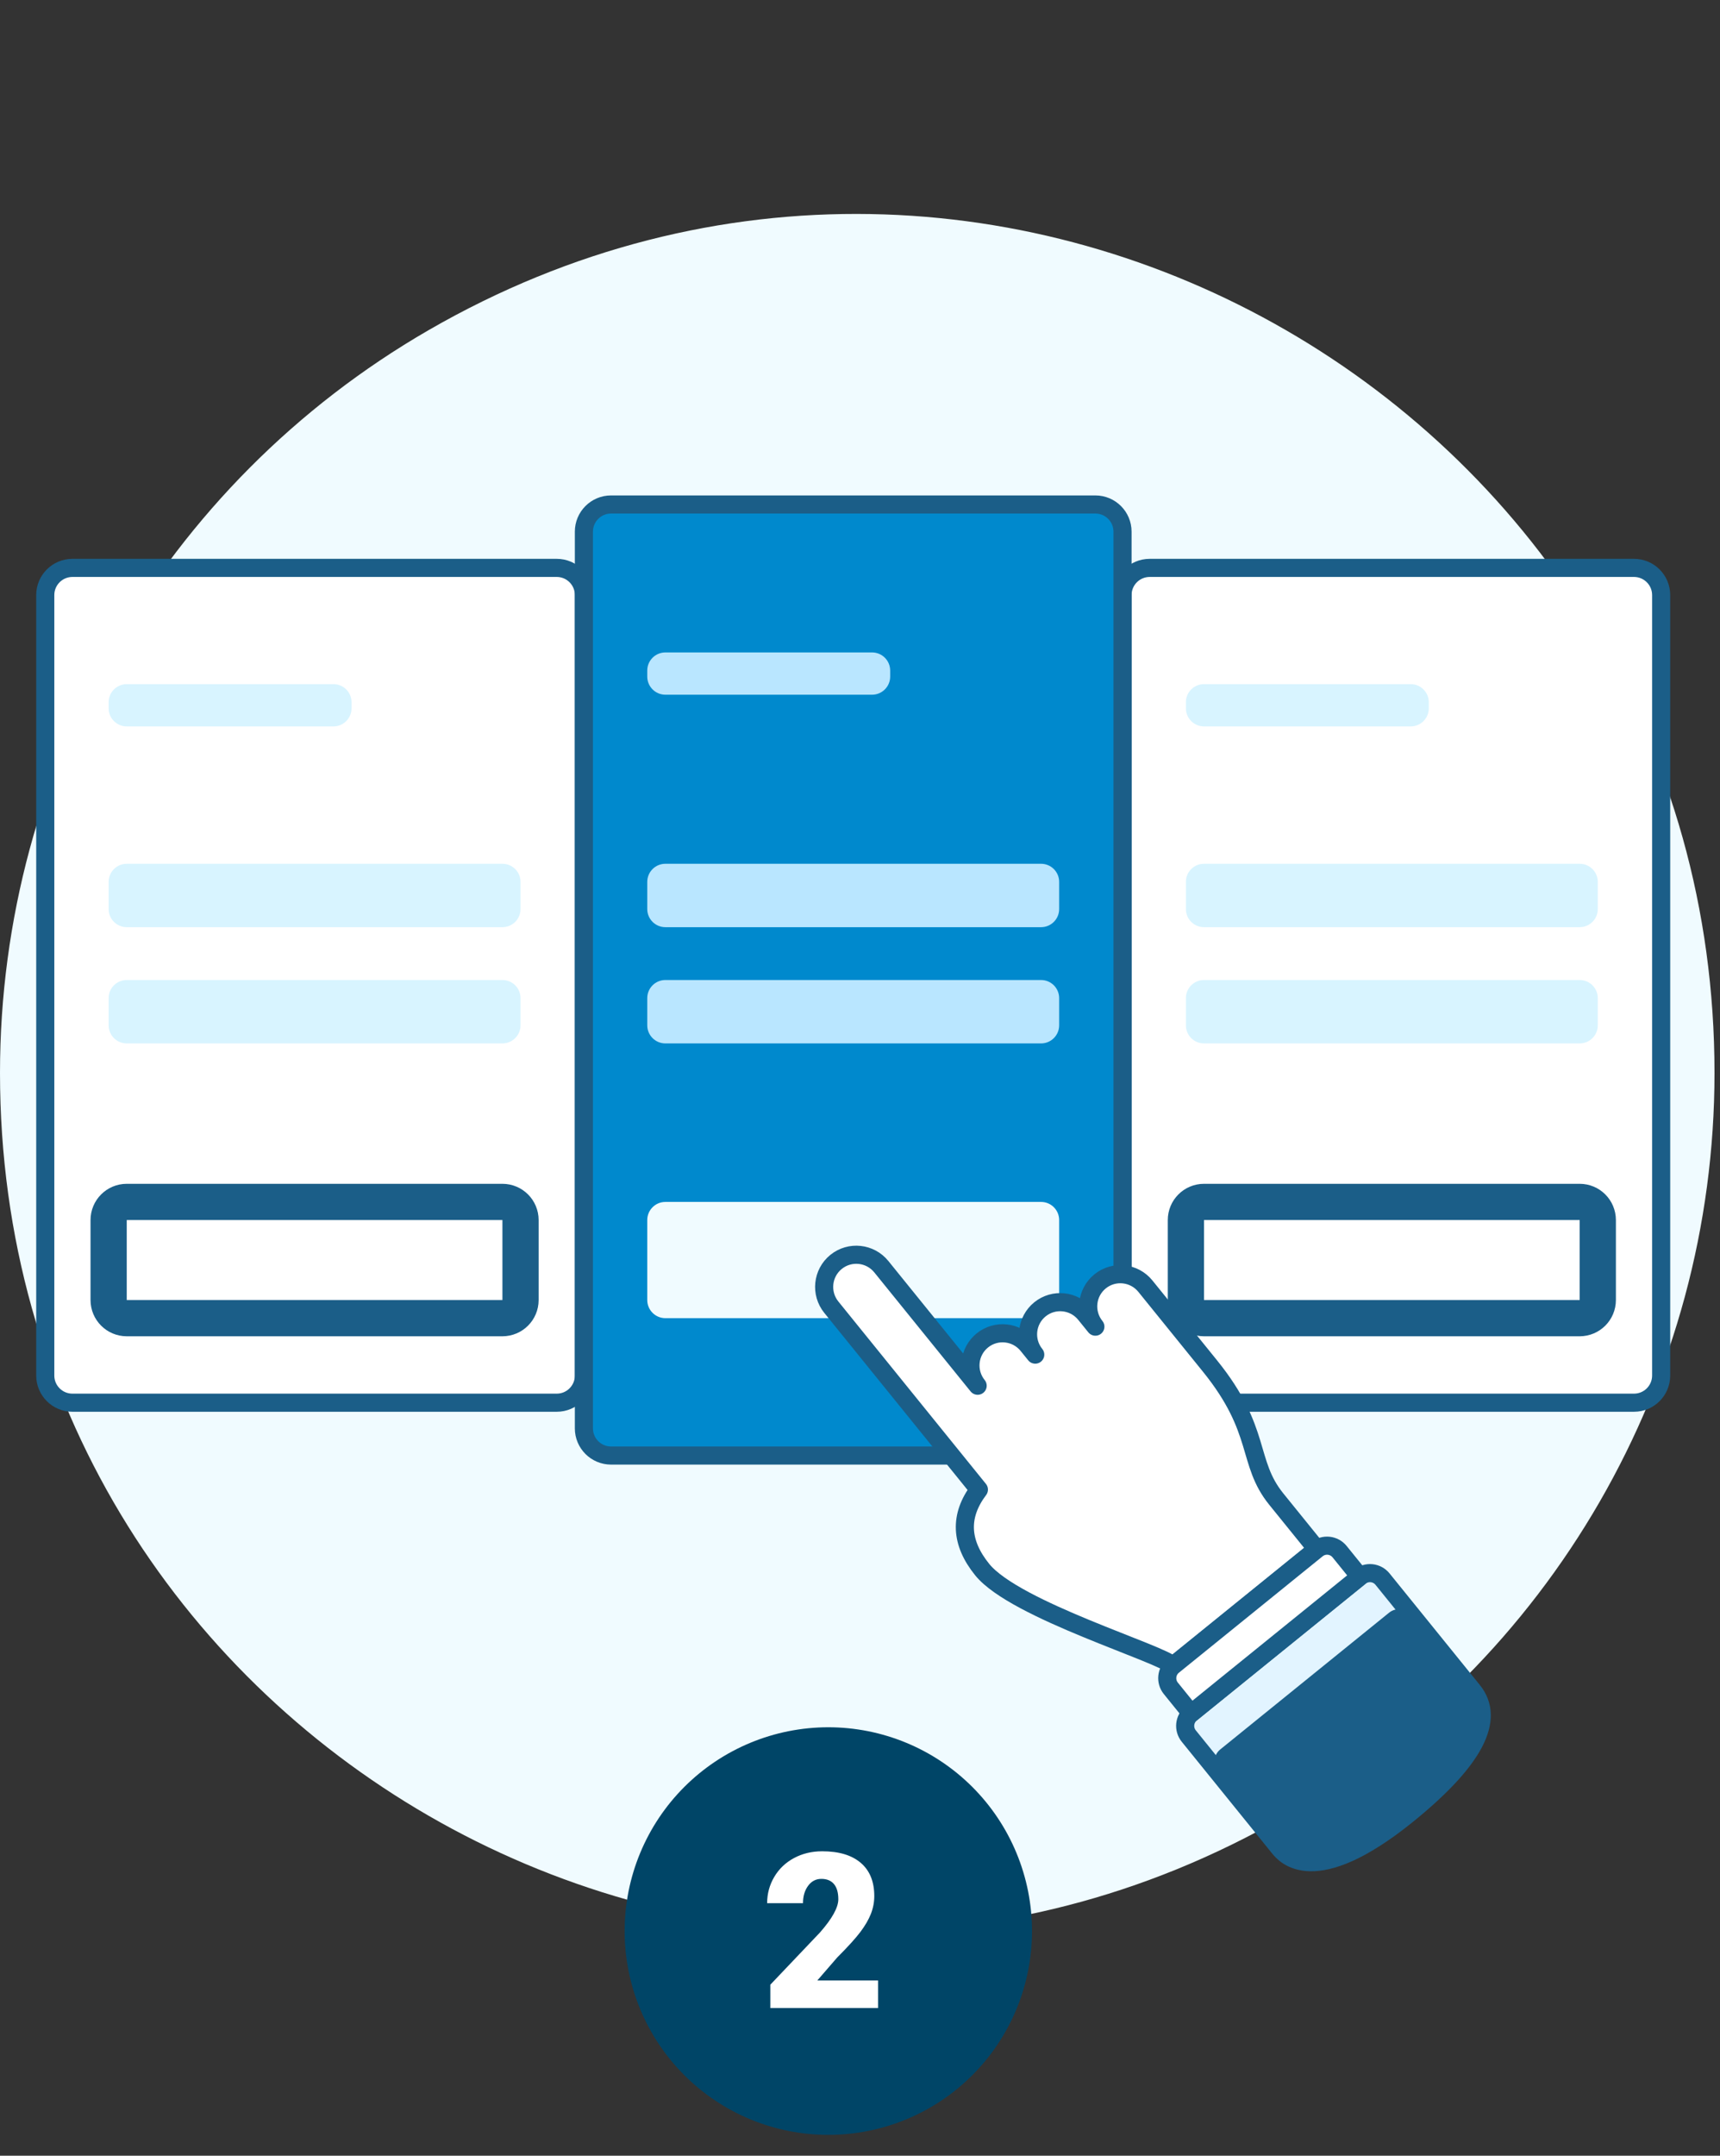 <?xml version="1.0" encoding="utf-8" ?>
<svg xmlns="http://www.w3.org/2000/svg" xmlns:xlink="http://www.w3.org/1999/xlink" width="190" height="238">
	<rect width="100%" height="100%" fill="#333333" stroke="none"/>
	<path fill="#F0FBFF" transform="translate(0 23.62)" d="M0 94.838C0 167.735 78.914 213.296 142.045 176.847C171.344 159.931 189.393 128.669 189.393 94.838C189.393 21.94 110.479 -23.621 47.348 12.828C18.049 29.744 0 61.006 0 94.838Z"/>
	<path fill="white" transform="matrix(-1 0 0 1 64.5 62.698)" d="M3 0L56.5 0C58.157 -3.0435919e-16 59.5 1.343 59.5 3L59.5 89.167C59.5 90.824 58.157 92.167 56.5 92.167L3 92.167C1.343 92.167 1.0145306e-16 90.824 0 89.167L0 3C-2.0290612e-16 1.343 1.343 2.0290612e-16 3 0Z" fill-rule="evenodd"/>
	<path fill="none" stroke="#1B5E88" stroke-width="2" stroke-miterlimit="10" transform="matrix(-1 0 0 1 64.5 62.698)" d="M3 0L56.5 0C58.157 -3.0435919e-16 59.5 1.343 59.5 3L59.5 89.167C59.5 90.824 58.157 92.167 56.5 92.167L3 92.167C1.343 92.167 1.0145306e-16 90.824 0 89.167L0 3C-2.0290612e-16 1.343 1.343 2.0290612e-16 3 0Z" fill-rule="evenodd"/>
	<path fill="none" stroke="#1B5E88" stroke-width="4" stroke-miterlimit="5" transform="matrix(-1 0 0 1 57.5 132.698)" d="M2 0L43.5 0C44.605 -2.0290612e-16 45.5 0.895 45.5 2L45.5 10.833C45.5 11.938 44.605 12.833 43.5 12.833L2 12.833C0.895 12.833 6.7635376e-17 11.938 0 10.833L0 2C-1.3527075e-16 0.895 0.895 1.3527075e-16 2 0Z" fill-rule="evenodd"/>
	<path fill="#D8F4FF" transform="matrix(-1 0 0 1 57.5 108.198)" d="M2 0L43.5 0C44.605 -2.0290612e-16 45.5 0.895 45.5 2L45.5 5C45.5 6.105 44.605 7 43.5 7L2 7C0.895 7 6.7635376e-17 6.105 0 5L0 2C-1.3527075e-16 0.895 0.895 1.3527075e-16 2 0Z" fill-rule="evenodd"/>
	<path fill="#D8F4FF" transform="matrix(-1 0 0 1 57.5 95.365)" d="M2 0L43.5 0C44.605 -2.0290612e-16 45.5 0.895 45.5 2L45.5 5C45.5 6.105 44.605 7 43.5 7L2 7C0.895 7 6.7635376e-17 6.105 0 5L0 2C-1.3527075e-16 0.895 0.895 1.3527075e-16 2 0Z" fill-rule="evenodd"/>
	<path fill="white" transform="matrix(-1 0 0 1 183.5 62.698)" d="M3 0L56.5 0C58.157 -3.0435919e-16 59.5 1.343 59.5 3L59.5 89.167C59.5 90.824 58.157 92.167 56.5 92.167L3 92.167C1.343 92.167 1.0145306e-16 90.824 0 89.167L0 3C-2.0290612e-16 1.343 1.343 2.0290612e-16 3 0Z" fill-rule="evenodd"/>
	<path fill="none" stroke="#1B5E88" stroke-width="2" stroke-miterlimit="10" transform="matrix(-1 0 0 1 183.5 62.698)" d="M3 0L56.5 0C58.157 -3.0435919e-16 59.5 1.343 59.5 3L59.5 89.167C59.5 90.824 58.157 92.167 56.5 92.167L3 92.167C1.343 92.167 1.0145306e-16 90.824 0 89.167L0 3C-2.0290612e-16 1.343 1.343 2.0290612e-16 3 0Z" fill-rule="evenodd"/>
	<path fill="none" stroke="#1B5E88" stroke-width="4" stroke-miterlimit="5" transform="matrix(-1 0 0 1 176.5 132.698)" d="M2 0L43.5 0C44.605 -2.0290612e-16 45.5 0.895 45.5 2L45.5 10.833C45.5 11.938 44.605 12.833 43.5 12.833L2 12.833C0.895 12.833 6.7635376e-17 11.938 0 10.833L0 2C-1.3527075e-16 0.895 0.895 1.3527075e-16 2 0Z" fill-rule="evenodd"/>
	<path fill="#D8F4FF" transform="matrix(-1 0 0 1 176.5 108.198)" d="M2 0L43.5 0C44.605 -2.0290612e-16 45.5 0.895 45.5 2L45.5 5C45.5 6.105 44.605 7 43.5 7L2 7C0.895 7 6.7635376e-17 6.105 0 5L0 2C-1.3527075e-16 0.895 0.895 1.3527075e-16 2 0Z" fill-rule="evenodd"/>
	<path fill="#D8F4FF" transform="matrix(-1 0 0 1 176.5 95.365)" d="M2 0L43.5 0C44.605 -2.0290612e-16 45.5 0.895 45.5 2L45.5 5C45.5 6.105 44.605 7 43.5 7L2 7C0.895 7 6.7635376e-17 6.105 0 5L0 2C-1.3527075e-16 0.895 0.895 1.3527075e-16 2 0Z" fill-rule="evenodd"/>
	<path fill="#0089CD" transform="matrix(-1 0 0 1 124 55.698)" d="M3 0L56.5 0C58.157 -3.0435919e-16 59.5 1.343 59.5 3L59.5 102C59.5 103.657 58.157 105 56.5 105L3 105C1.343 105 1.0145306e-16 103.657 0 102L0 3C-2.0290612e-16 1.343 1.343 2.0290612e-16 3 0Z" fill-rule="evenodd"/>
	<path fill="none" stroke="#1B5E88" stroke-width="2" stroke-miterlimit="10" transform="matrix(-1 0 0 1 124 55.698)" d="M3 0L56.5 0C58.157 -3.0435919e-16 59.5 1.343 59.5 3L59.5 102C59.5 103.657 58.157 105 56.5 105L3 105C1.343 105 1.0145306e-16 103.657 0 102L0 3C-2.0290612e-16 1.343 1.343 2.0290612e-16 3 0Z" fill-rule="evenodd"/>
	<path fill="#F0FBFF" transform="matrix(-1 0 0 1 117 132.698)" d="M2 0L43.5 0C44.605 -2.0290612e-16 45.5 0.895 45.5 2L45.5 10.833C45.5 11.938 44.605 12.833 43.5 12.833L2 12.833C0.895 12.833 6.7635376e-17 11.938 0 10.833L0 2C-1.3527075e-16 0.895 0.895 1.3527075e-16 2 0Z" fill-rule="evenodd"/>
	<path fill="#B9E6FF" transform="matrix(-1 0 0 1 117 108.198)" d="M2 0L43.5 0C44.605 -2.0290612e-16 45.5 0.895 45.5 2L45.5 5C45.5 6.105 44.605 7 43.5 7L2 7C0.895 7 6.7635376e-17 6.105 0 5L0 2C-1.3527075e-16 0.895 0.895 1.3527075e-16 2 0Z" fill-rule="evenodd"/>
	<path fill="#B9E6FF" transform="matrix(-1 0 0 1 117 95.365)" d="M2 0L43.5 0C44.605 -2.0290612e-16 45.5 0.895 45.5 2L45.5 5C45.5 6.105 44.605 7 43.5 7L2 7C0.895 7 6.7635376e-17 6.105 0 5L0 2C-1.3527075e-16 0.895 0.895 1.3527075e-16 2 0Z" fill-rule="evenodd"/>
	<path fill="#B9E6FF" transform="matrix(-1 0 0 1 98.333 72.032)" d="M2 0L24.833 0C25.938 -2.1650158e-15 26.833 0.895 26.833 2L26.833 2.667C26.833 3.771 25.938 4.667 24.833 4.667L2 4.667C0.895 4.667 6.7635376e-17 3.771 0 2.667L0 2C-1.3527075e-16 0.895 0.895 1.3527075e-16 2 0Z" fill-rule="evenodd"/>
	<path fill="#D8F4FF" transform="matrix(-1 0 0 1 38.833 75.532)" d="M2 0L24.833 0C25.938 -2.1650158e-15 26.833 0.895 26.833 2L26.833 2.667C26.833 3.771 25.938 4.667 24.833 4.667L2 4.667C0.895 4.667 6.7635376e-17 3.771 0 2.667L0 2C-1.3527075e-16 0.895 0.895 1.3527075e-16 2 0Z" fill-rule="evenodd"/>
	<path fill="#D8F4FF" transform="matrix(-1 0 0 1 157.833 75.532)" d="M2 0L24.833 0C25.938 -2.1650158e-15 26.833 0.895 26.833 2L26.833 2.667C26.833 3.771 25.938 4.667 24.833 4.667L2 4.667C0.895 4.667 6.7635376e-17 3.771 0 2.667L0 2C-1.3527075e-16 0.895 0.895 1.3527075e-16 2 0Z" fill-rule="evenodd"/>
	<path fill="white" transform="matrix(-0.777 0.629 0.629 0.777 111.688 123.67)" d="M28.435 29.475L28.435 3.56C28.435 1.595 26.844 0 24.88 0C22.918 0 21.326 1.595 21.326 3.56L21.326 20.473C21.326 18.507 19.735 16.912 17.772 16.912C15.81 16.912 14.217 18.507 14.217 20.473L14.217 21.808C14.217 19.843 12.627 18.247 10.663 18.247C8.701 18.247 7.109 19.843 7.109 21.808L7.109 23.588C7.109 21.623 5.518 20.028 3.554 20.028C1.592 20.028 0 21.623 0 23.588L0 34.937C0 44.111 3.554 45.716 3.554 50.959L3.554 58.08L23.979 58.08L24.006 58.109C24.006 56.986 25.953 52.841 29.848 45.675C32.65 42.128 34.051 39.095 34.051 36.577C34.051 34.06 32.179 31.692 28.435 29.475Z" fill-rule="evenodd"/>
	<path fill="none" stroke="#1B5E88" stroke-width="2" stroke-linecap="round" stroke-linejoin="round" transform="matrix(-0.777 0.629 0.629 0.777 111.688 123.67)" d="M28.435 29.475L28.435 3.56C28.435 1.595 26.844 0 24.88 0C22.918 0 21.326 1.595 21.326 3.56L21.326 20.473C21.326 18.507 19.735 16.912 17.772 16.912C15.81 16.912 14.217 18.507 14.217 20.473L14.217 21.808C14.217 19.843 12.627 18.247 10.663 18.247C8.701 18.247 7.109 19.843 7.109 21.808L7.109 23.588C7.109 21.623 5.518 20.028 3.554 20.028C1.592 20.028 0 21.623 0 23.588L0 34.937C0 44.111 3.554 45.716 3.554 50.959L3.554 58.08L23.979 58.08L24.006 58.109C24.006 56.425 33.711 42.37 33.711 36.577C33.711 32.715 31.952 30.348 28.435 29.475Z" fill-rule="evenodd"/>
	<path fill="#1B5E88" transform="matrix(-0.777 0.629 0.629 0.777 151.601 172.958)" d="M27.546 17.635C27.546 21.701 23.103 23.734 14.217 23.734C0 23.734 0 18.62 0 17.635L0 1.78C0 0.796 0.796 0 1.777 0L25.769 0C26.75 0 27.546 0.796 27.546 1.78L27.546 17.635Z" fill-rule="evenodd"/>
	<path fill="#E2F4FF" transform="matrix(-0.777 0.629 0.629 0.777 151.601 172.958)" d="M25.769 0L1.777 0C0.796 0 0 0.798 0 1.78L0 6.898C0 5.916 0.796 5.118 1.777 5.118L25.769 5.118C26.75 5.118 27.546 5.916 27.546 6.898L27.546 1.78C27.546 0.798 26.75 0 25.769 0" fill-rule="evenodd"/>
	<path fill="none" stroke="#1B5E88" stroke-width="2" stroke-linejoin="round" transform="matrix(-0.777 0.629 0.629 0.777 151.601 172.958)" d="M27.546 1.78L27.546 17.635C27.546 18.62 27.546 23.734 14.217 23.734C4.739 23.734 0 21.701 0 17.635L0 1.78C0 0.796 0.796 0 1.777 0L25.769 0C26.75 0 27.546 0.796 27.546 1.78Z" fill-rule="evenodd"/>
	<path fill="white" transform="matrix(-0.777 0.629 0.629 0.777 146.859 169.926)" d="M23.992 5.341L23.992 1.78C23.992 0.796 23.196 0 22.215 0L1.777 0C0.796 0 0 0.796 0 1.78L0 5.341L23.992 5.341Z" fill-rule="evenodd"/>
	<path fill="none" stroke="#1B5E88" stroke-width="2" stroke-linecap="round" stroke-linejoin="round" transform="matrix(-0.777 0.629 0.629 0.777 146.859 169.926)" d="M23.992 5.341L23.992 1.78C23.992 0.796 23.196 0 22.215 0L1.777 0C0.796 0 0 0.796 0 1.78L0 5.341L23.992 5.341Z" fill-rule="evenodd"/>
	<path fill="#FFCEBF" transform="matrix(-0.777 0.629 0.629 0.777 112.233 170.295)" d="M0 0L1.857 0" fill-rule="evenodd"/>
	<path fill="#004567" transform="translate(69 190.698)" d="M45 22.5Q45 23.052 44.973 23.604Q44.946 24.156 44.892 24.705Q44.838 25.255 44.756 25.801Q44.675 26.348 44.568 26.89Q44.46 27.431 44.326 27.967Q44.191 28.503 44.031 29.031Q43.871 29.56 43.685 30.08Q43.499 30.6 43.287 31.11Q43.076 31.621 42.84 32.12Q42.604 32.619 42.343 33.106Q42.083 33.594 41.799 34.067Q41.515 34.541 41.208 35Q40.901 35.46 40.572 35.903Q40.243 36.347 39.893 36.774Q39.542 37.201 39.171 37.61Q38.8 38.019 38.41 38.41Q38.019 38.8 37.61 39.171Q37.201 39.542 36.774 39.893Q36.347 40.243 35.903 40.572Q35.46 40.901 35 41.208Q34.541 41.515 34.067 41.799Q33.594 42.083 33.106 42.343Q32.619 42.604 32.12 42.84Q31.621 43.076 31.11 43.287Q30.6 43.499 30.08 43.685Q29.56 43.871 29.031 44.031Q28.503 44.191 27.967 44.326Q27.431 44.46 26.89 44.568Q26.348 44.675 25.801 44.756Q25.255 44.838 24.705 44.892Q24.156 44.946 23.604 44.973Q23.052 45 22.5 45Q21.948 45 21.396 44.973Q20.844 44.946 20.295 44.892Q19.745 44.838 19.199 44.756Q18.652 44.675 18.11 44.568Q17.569 44.46 17.033 44.326Q16.497 44.191 15.969 44.031Q15.44 43.871 14.92 43.685Q14.4 43.499 13.89 43.287Q13.379 43.076 12.88 42.84Q12.381 42.604 11.894 42.343Q11.406 42.083 10.933 41.799Q10.459 41.515 10 41.208Q9.54 40.901 9.097 40.572Q8.653 40.243 8.226 39.893Q7.799 39.542 7.39 39.171Q6.981 38.8 6.59 38.41Q6.2 38.019 5.829 37.61Q5.458 37.201 5.107 36.774Q4.757 36.347 4.428 35.903Q4.099 35.46 3.792 35Q3.485 34.541 3.201 34.067Q2.917 33.594 2.657 33.106Q2.396 32.619 2.16 32.12Q1.924 31.621 1.713 31.11Q1.501 30.6 1.315 30.08Q1.129 29.56 0.969 29.031Q0.809 28.503 0.674 27.967Q0.54 27.431 0.432 26.89Q0.325 26.348 0.244 25.801Q0.162 25.255 0.108 24.705Q0.054 24.156 0.027 23.604Q0 23.052 0 22.5Q0 21.948 0.027 21.396Q0.054 20.844 0.108 20.295Q0.162 19.745 0.244 19.199Q0.325 18.652 0.432 18.11Q0.54 17.569 0.674 17.033Q0.809 16.497 0.969 15.969Q1.129 15.44 1.315 14.92Q1.501 14.4 1.713 13.89Q1.924 13.379 2.16 12.88Q2.396 12.381 2.657 11.894Q2.917 11.406 3.201 10.933Q3.485 10.459 3.792 10Q4.099 9.54 4.428 9.097Q4.757 8.653 5.107 8.226Q5.458 7.799 5.829 7.39Q6.2 6.981 6.59 6.59Q6.981 6.2 7.39 5.829Q7.799 5.458 8.226 5.107Q8.653 4.757 9.097 4.428Q9.54 4.099 10 3.792Q10.459 3.485 10.933 3.201Q11.406 2.917 11.894 2.657Q12.381 2.396 12.88 2.16Q13.379 1.924 13.89 1.713Q14.4 1.501 14.92 1.315Q15.44 1.129 15.969 0.969Q16.497 0.809 17.033 0.674Q17.569 0.54 18.11 0.432Q18.652 0.325 19.199 0.244Q19.745 0.162 20.295 0.108Q20.844 0.054 21.396 0.027Q21.948 0 22.5 0Q23.052 0 23.604 0.027Q24.156 0.054 24.705 0.108Q25.255 0.162 25.801 0.244Q26.348 0.325 26.89 0.432Q27.431 0.54 27.967 0.674Q28.503 0.809 29.031 0.969Q29.56 1.129 30.08 1.315Q30.6 1.501 31.11 1.713Q31.621 1.924 32.12 2.16Q32.619 2.396 33.106 2.657Q33.594 2.917 34.067 3.201Q34.541 3.485 35 3.792Q35.46 4.099 35.903 4.428Q36.347 4.757 36.774 5.107Q37.201 5.458 37.61 5.829Q38.019 6.2 38.41 6.59Q38.8 6.981 39.171 7.39Q39.542 7.799 39.893 8.226Q40.243 8.653 40.572 9.097Q40.901 9.54 41.208 10Q41.515 10.459 41.799 10.933Q42.083 11.406 42.343 11.894Q42.604 12.381 42.84 12.88Q43.076 13.379 43.287 13.89Q43.499 14.4 43.685 14.92Q43.871 15.44 44.031 15.969Q44.191 16.497 44.326 17.033Q44.46 17.569 44.568 18.11Q44.675 18.652 44.756 19.199Q44.838 19.745 44.892 20.295Q44.946 20.844 44.973 21.396Q45 21.948 45 22.5Z"/>
	<path fill="white" transform="translate(84.742 204.39)" d="M12.258 17.309L0.352 17.309L0.352 14.73L5.836 8.965C7.188 7.426 7.863 6.203 7.863 5.297C7.863 4.562 7.703 4.004 7.383 3.621C7.062 3.238 6.598 3.047 5.988 3.047C5.387 3.047 4.898 3.303 4.523 3.814C4.148 4.326 3.961 4.965 3.961 5.73L0 5.73C0 4.684 0.262 3.717 0.785 2.83C1.309 1.943 2.035 1.25 2.965 0.75C3.895 0.25 4.934 0 6.082 0C7.926 0 9.346 0.426 10.342 1.277C11.338 2.129 11.836 3.352 11.836 4.945C11.836 5.617 11.711 6.271 11.461 6.908C11.211 7.545 10.822 8.213 10.295 8.912C9.768 9.611 8.918 10.547 7.746 11.719L5.543 14.262L12.258 14.262L12.258 17.309Z"/>
</svg>
